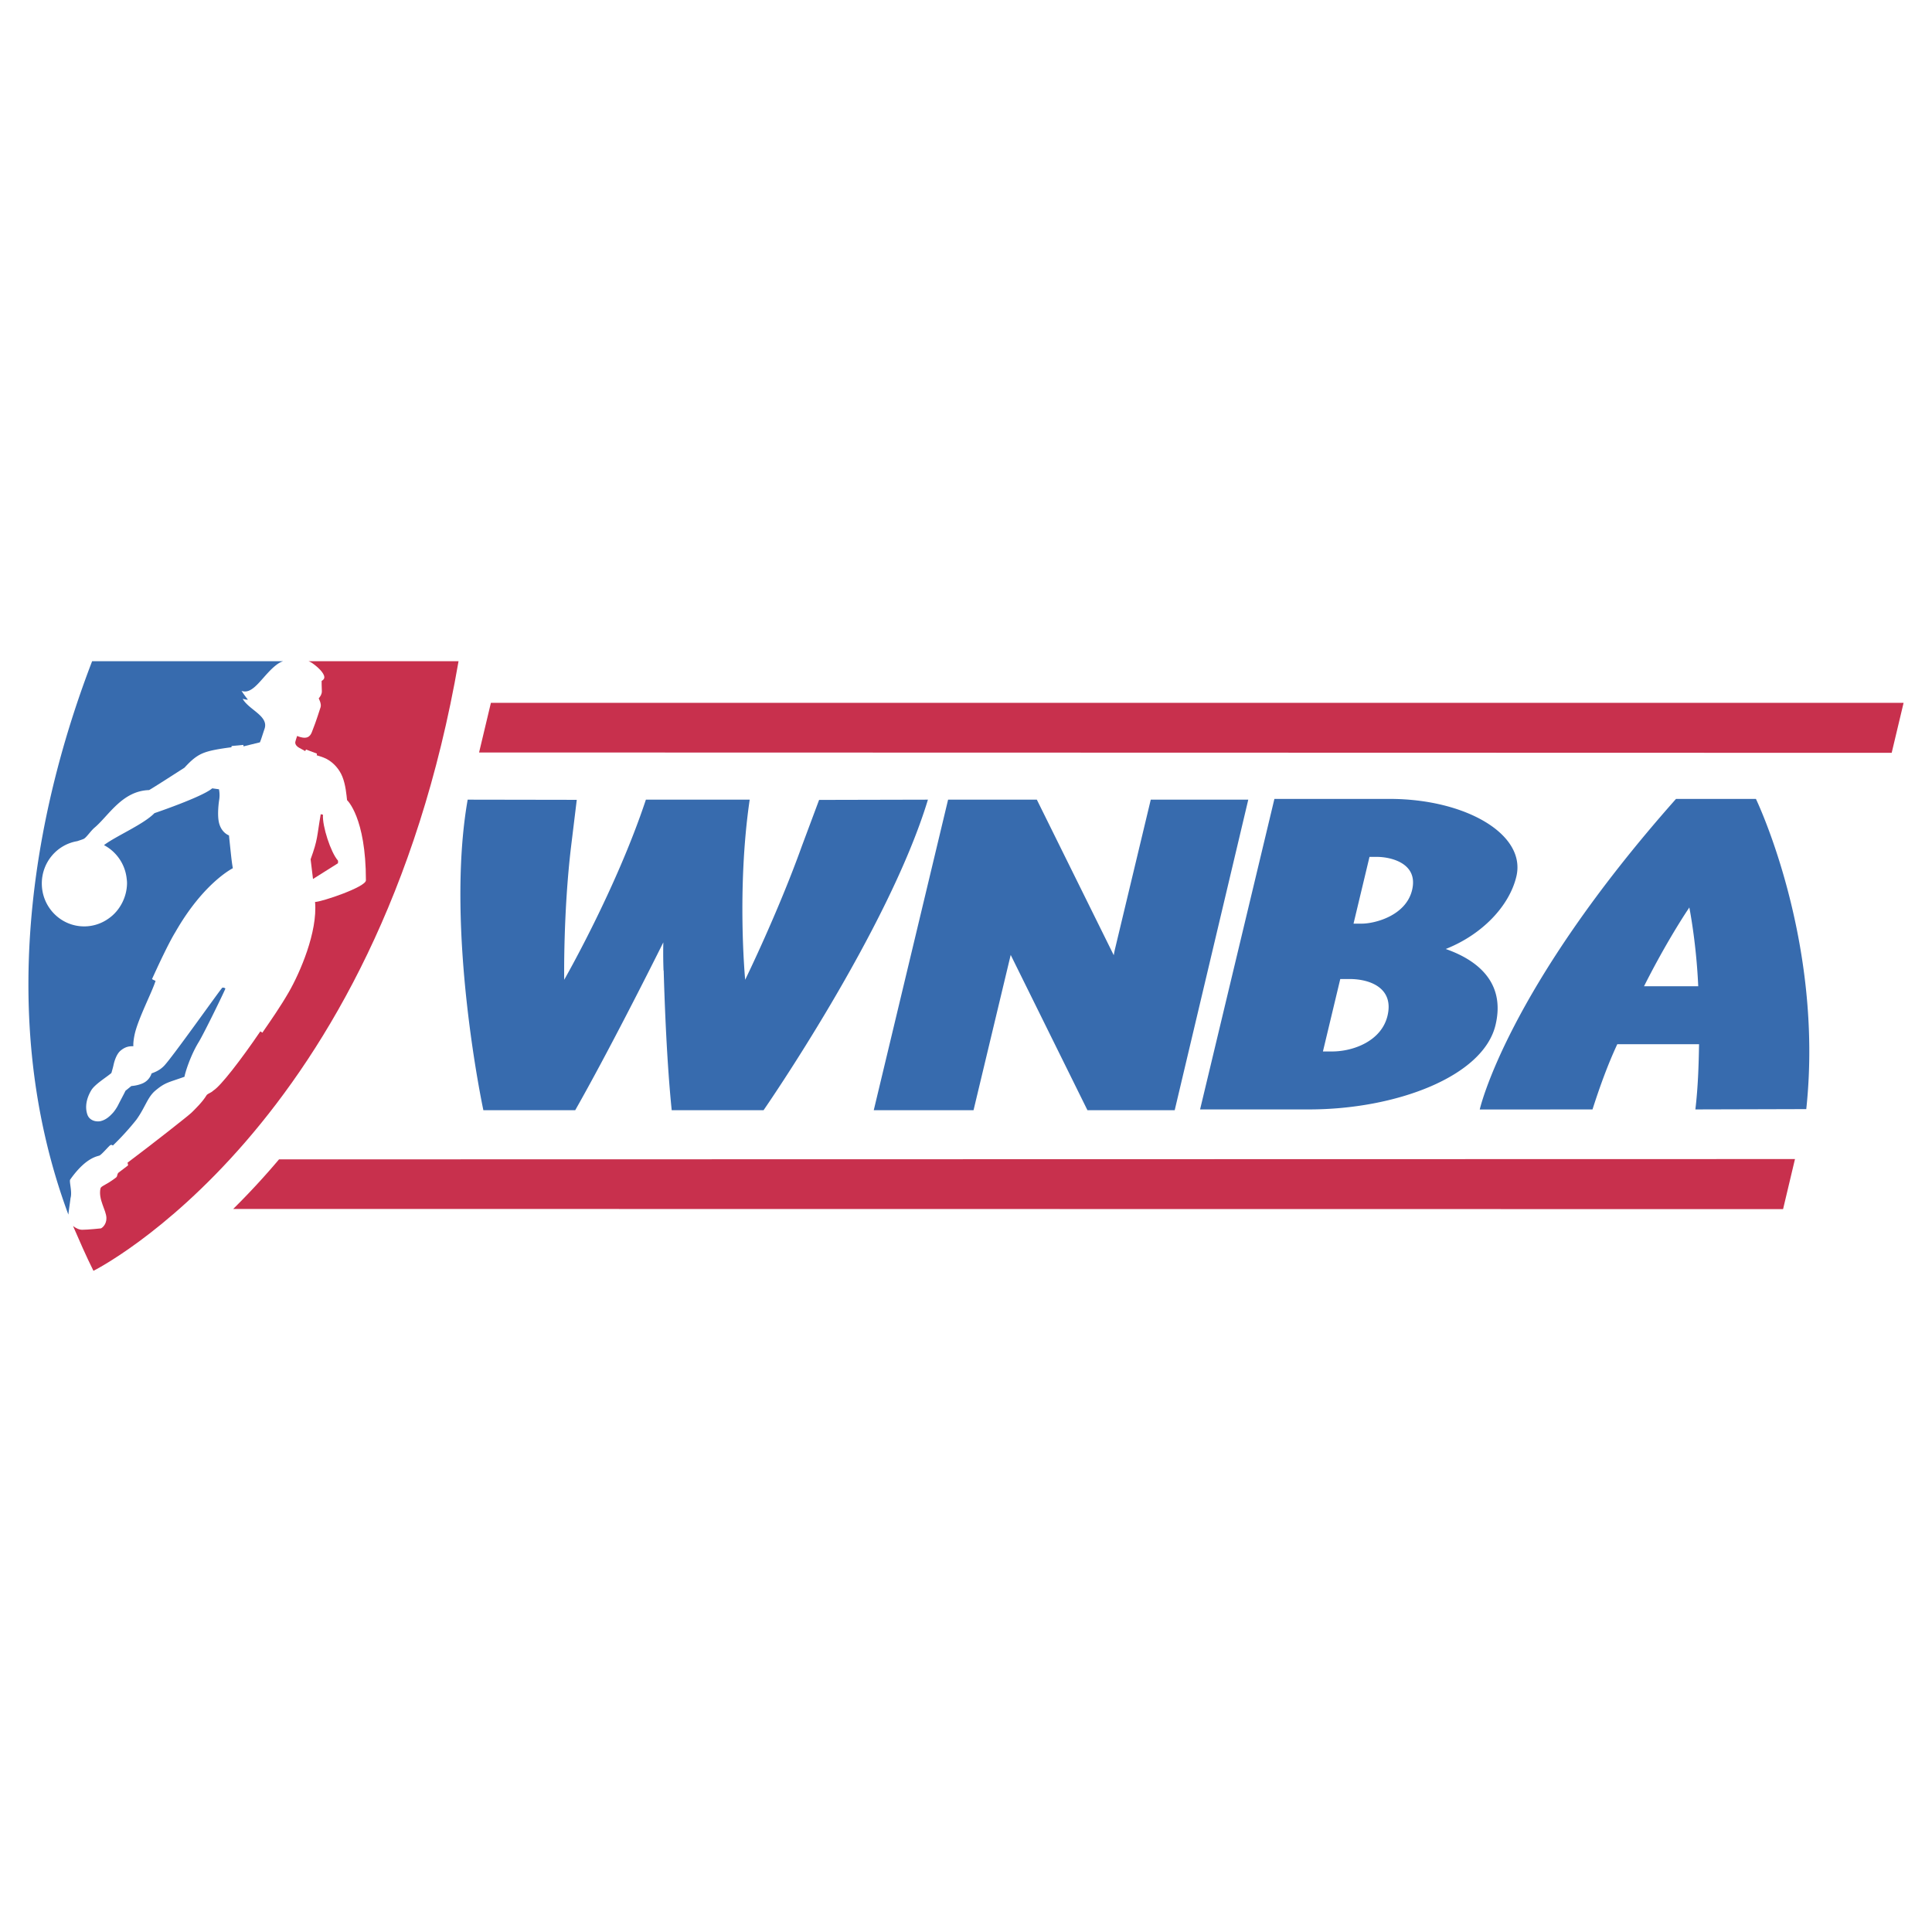 <svg xmlns="http://www.w3.org/2000/svg" width="2500" height="2500" viewBox="0 0 192.756 192.756"><g fill-rule="evenodd" clip-rule="evenodd"><path fill="#fff" d="M0 0h192.756v192.756H0V0z"/><path fill="#c8304d" d="M48.977 70.124l-1.179 4.951 140.936.035 1.188-4.986H48.977zM27.839 115.67a74.84 74.84 0 0 1-4.572 4.947l154.631.018 1.188-4.996-151.247.031z"/><path d="M127.148 79.708h11.512c7.516 0 13.641 3.511 12.627 7.745-.703 2.943-3.4 5.783-7.045 7.229 2.961 1.033 6.016 3.202 4.965 7.59-1.236 5.164-9.988 8.416-18.604 8.416h-10.871l7.416-30.98zm11.284 21.634c.654-2.736-1.689-3.666-3.797-3.666h-.916l-1.73 7.229h.916c2.107-.001 4.921-1.032 5.527-3.563zm2.453-12.547c.643-2.685-2.141-3.304-3.518-3.304h-.732l-1.594 6.661h.824c1.283-.001 4.403-.776 5.02-3.357zM114.812 79.782l-3.559 14.863a9.256 9.256 0 0 0-.133.658l-7.674-15.521h-8.854l-7.416 30.981h9.955l3.707-15.491 7.656 15.491h8.707l7.34-30.981h-9.729zM175.189 79.708h-7.973c-16.928 19.082-19.582 30.988-19.582 30.988l11.25-.008c.727-2.271 1.533-4.492 2.473-6.506h8.158c-.037 2.066-.098 4.234-.367 6.506l11.064-.031c1.8-16.816-5.023-30.949-5.023-30.949zm-11.164 18.69c1.969-3.911 3.719-6.646 4.322-7.562.08-.11.143-.209.197-.302.279 1.468.736 4.41.889 7.864h-5.408zM81.722 79.807l-1.735 4.647c-2.375 6.619-5.641 13.297-5.641 13.297s-.861-9.037.452-17.97H64.441c-2.963 8.933-8.151 17.97-8.151 17.97s-.106-6.683.688-13.305l.566-4.646-10.884-.018c-2.29 13.012 1.566 30.981 1.566 30.981h9.165c3.2-5.633 7.313-13.779 8.789-16.742a45.839 45.839 0 0 0 .021 2.818l.014-.01c.097 3.385.322 9.268.801 13.934h9.166s12.458-17.97 16.397-30.981l-10.857.025z" fill="#376bae"/><path d="M9.194 65.967C4.346 78.571-1.147 100.23 6.996 121.654c.726 1.666 1.462 3.406 2.328 5.135 0 0 28.349-14.094 36.423-60.822H9.194z" fill="#fff" stroke="#fff" stroke-width="2.4" stroke-miterlimit="2.613"/><path d="M30.783 65.967c.126.049.242.107.342.175.5.337 1.232.98 1.232 1.43 0 .205-.17.301-.269.364 0 0 .002.768.022.999.033.375-.313.744-.313.744s.301.551.185.885c-.066.19-.45 1.439-.781 2.25-.128.317-.253.908-1.036.769-.29-.05-.52-.158-.52-.158-.084.214-.178.582-.178.582s-.105.336.39.605c.119.064.587.322.587.322l.092-.153 1.085.409-.023.165s.636.182.942.34c.775.4 1.33 1.084 1.614 1.783.332.816.416 1.851.471 2.351 0 0 1.882 1.703 1.882 8.003 0 .667-4.404 2.146-5.074 2.157.269 2.997-1.521 7.087-2.615 8.986-.831 1.443-1.75 2.762-2.644 4.057l-.201-.133c-1.935 2.848-3.973 5.475-4.678 5.898-.263.254-.466.256-.67.449-.429.717-1.182 1.43-1.511 1.758-.291.291-3.872 3.107-6.392 4.998.04.133.073.256.039.281-.285.217-.69.531-.941.715-.167.168-.077.355-.245.484-1.041.799-1.501.832-1.554 1.1-.226 1.123.576 2.137.596 2.936.017.664-.446 1.01-.555 1.039 0 0-1.294.137-1.866.137-.319 0-.649-.176-.909-.375.634 1.461 1.287 2.971 2.036 4.471.008-.004 28.354-14.1 36.426-60.822H30.783v-.001z" fill="#c8304d"/><path d="M31.999 81.236c-.403 2.316-.269 2.452-1.009 4.495l.238 1.965 2.488-1.567c.009-.067.025-.212 0-.272-.706-.783-1.578-3.441-1.493-4.575l-.224-.046z" fill="#c8304d"/><path d="M9.333 65.967h-.141C4.381 78.479-1.063 99.912 6.82 121.18c.053-.48.156-1.141.218-1.654.187-.605-.158-1.664-.034-1.84 1.681-2.383 2.874-2.307 2.967-2.424.264-.186.688-.689.974-.961.113-.105.208-.094.314-.01a26.563 26.563 0 0 0 2.343-2.572c.88-1.217 1.112-2.244 1.882-2.895 1.008-.852 1.322-.818 2.924-1.396.042-.334.565-2.07 1.42-3.467.55-.898 2.669-5.264 2.656-5.33-.009-.043-.185-.121-.303-.086-.105.031-5.114 7.129-5.85 7.834-.244.234-.538.477-1.21.715 0 0-.149.609-.784.941-.332.174-.844.293-1.233.318l-.587.475c-.066.164-.559 1.076-.732 1.428-.12.24-.363.613-.56.816s-.604.664-1.244.795c-.618.082-1.091-.203-1.25-.629-.193-.514-.262-1.379.366-2.447.366-.625 1.559-1.33 2.017-1.738 0 0 .155-.525.202-.748.046-.225.242-1.086.713-1.482.54-.451.96-.439 1.278-.441 0 0-.047-.35.118-1.137.328-1.572 1.798-4.363 2.093-5.387-.262-.105-.351-.176-.351-.176.555-1.223 1.641-3.571 2.334-4.696 2.824-4.938 5.731-6.363 5.731-6.363s-.056-.267-.134-.902c-.049-.396-.253-2.373-.253-2.373s-.705-.227-.975-1.181c-.242-.86-.007-2.332-.007-2.332.102-.603-.019-1.09-.019-1.09l-.672-.092c-.975.853-5.764 2.476-5.764 2.476-1.099 1.13-3.841 2.281-5.033 3.189a4.296 4.296 0 0 1 2.266 3.367c.023.17.033.322.032.444-.014 1.392-.733 2.756-1.848 3.518a4.17 4.17 0 0 1-2.429.779c-2.333 0-4.224-1.917-4.224-4.28 0-2.125 1.528-3.887 3.531-4.222.299-.1.548-.18.648-.229.274-.133.684-.783 1.087-1.124 1.404-1.186 2.748-3.663 5.434-3.745.134-.045 3.538-2.238 3.538-2.238.986-1.09 1.576-1.393 2.353-1.618.824-.238 2.324-.415 2.324-.415l.022-.125 1.166-.113.022.147 1.634-.401c.089-.182.308-.892.463-1.348.438-1.284-1.558-1.885-2.184-2.995 0 0 .588.157.504.058a9.24 9.24 0 0 1-.616-.852c1.244.466 2.185-1.726 3.664-2.723a2.13 2.13 0 0 1 .491-.236H9.333z" fill="#376bae"/></g></svg>
